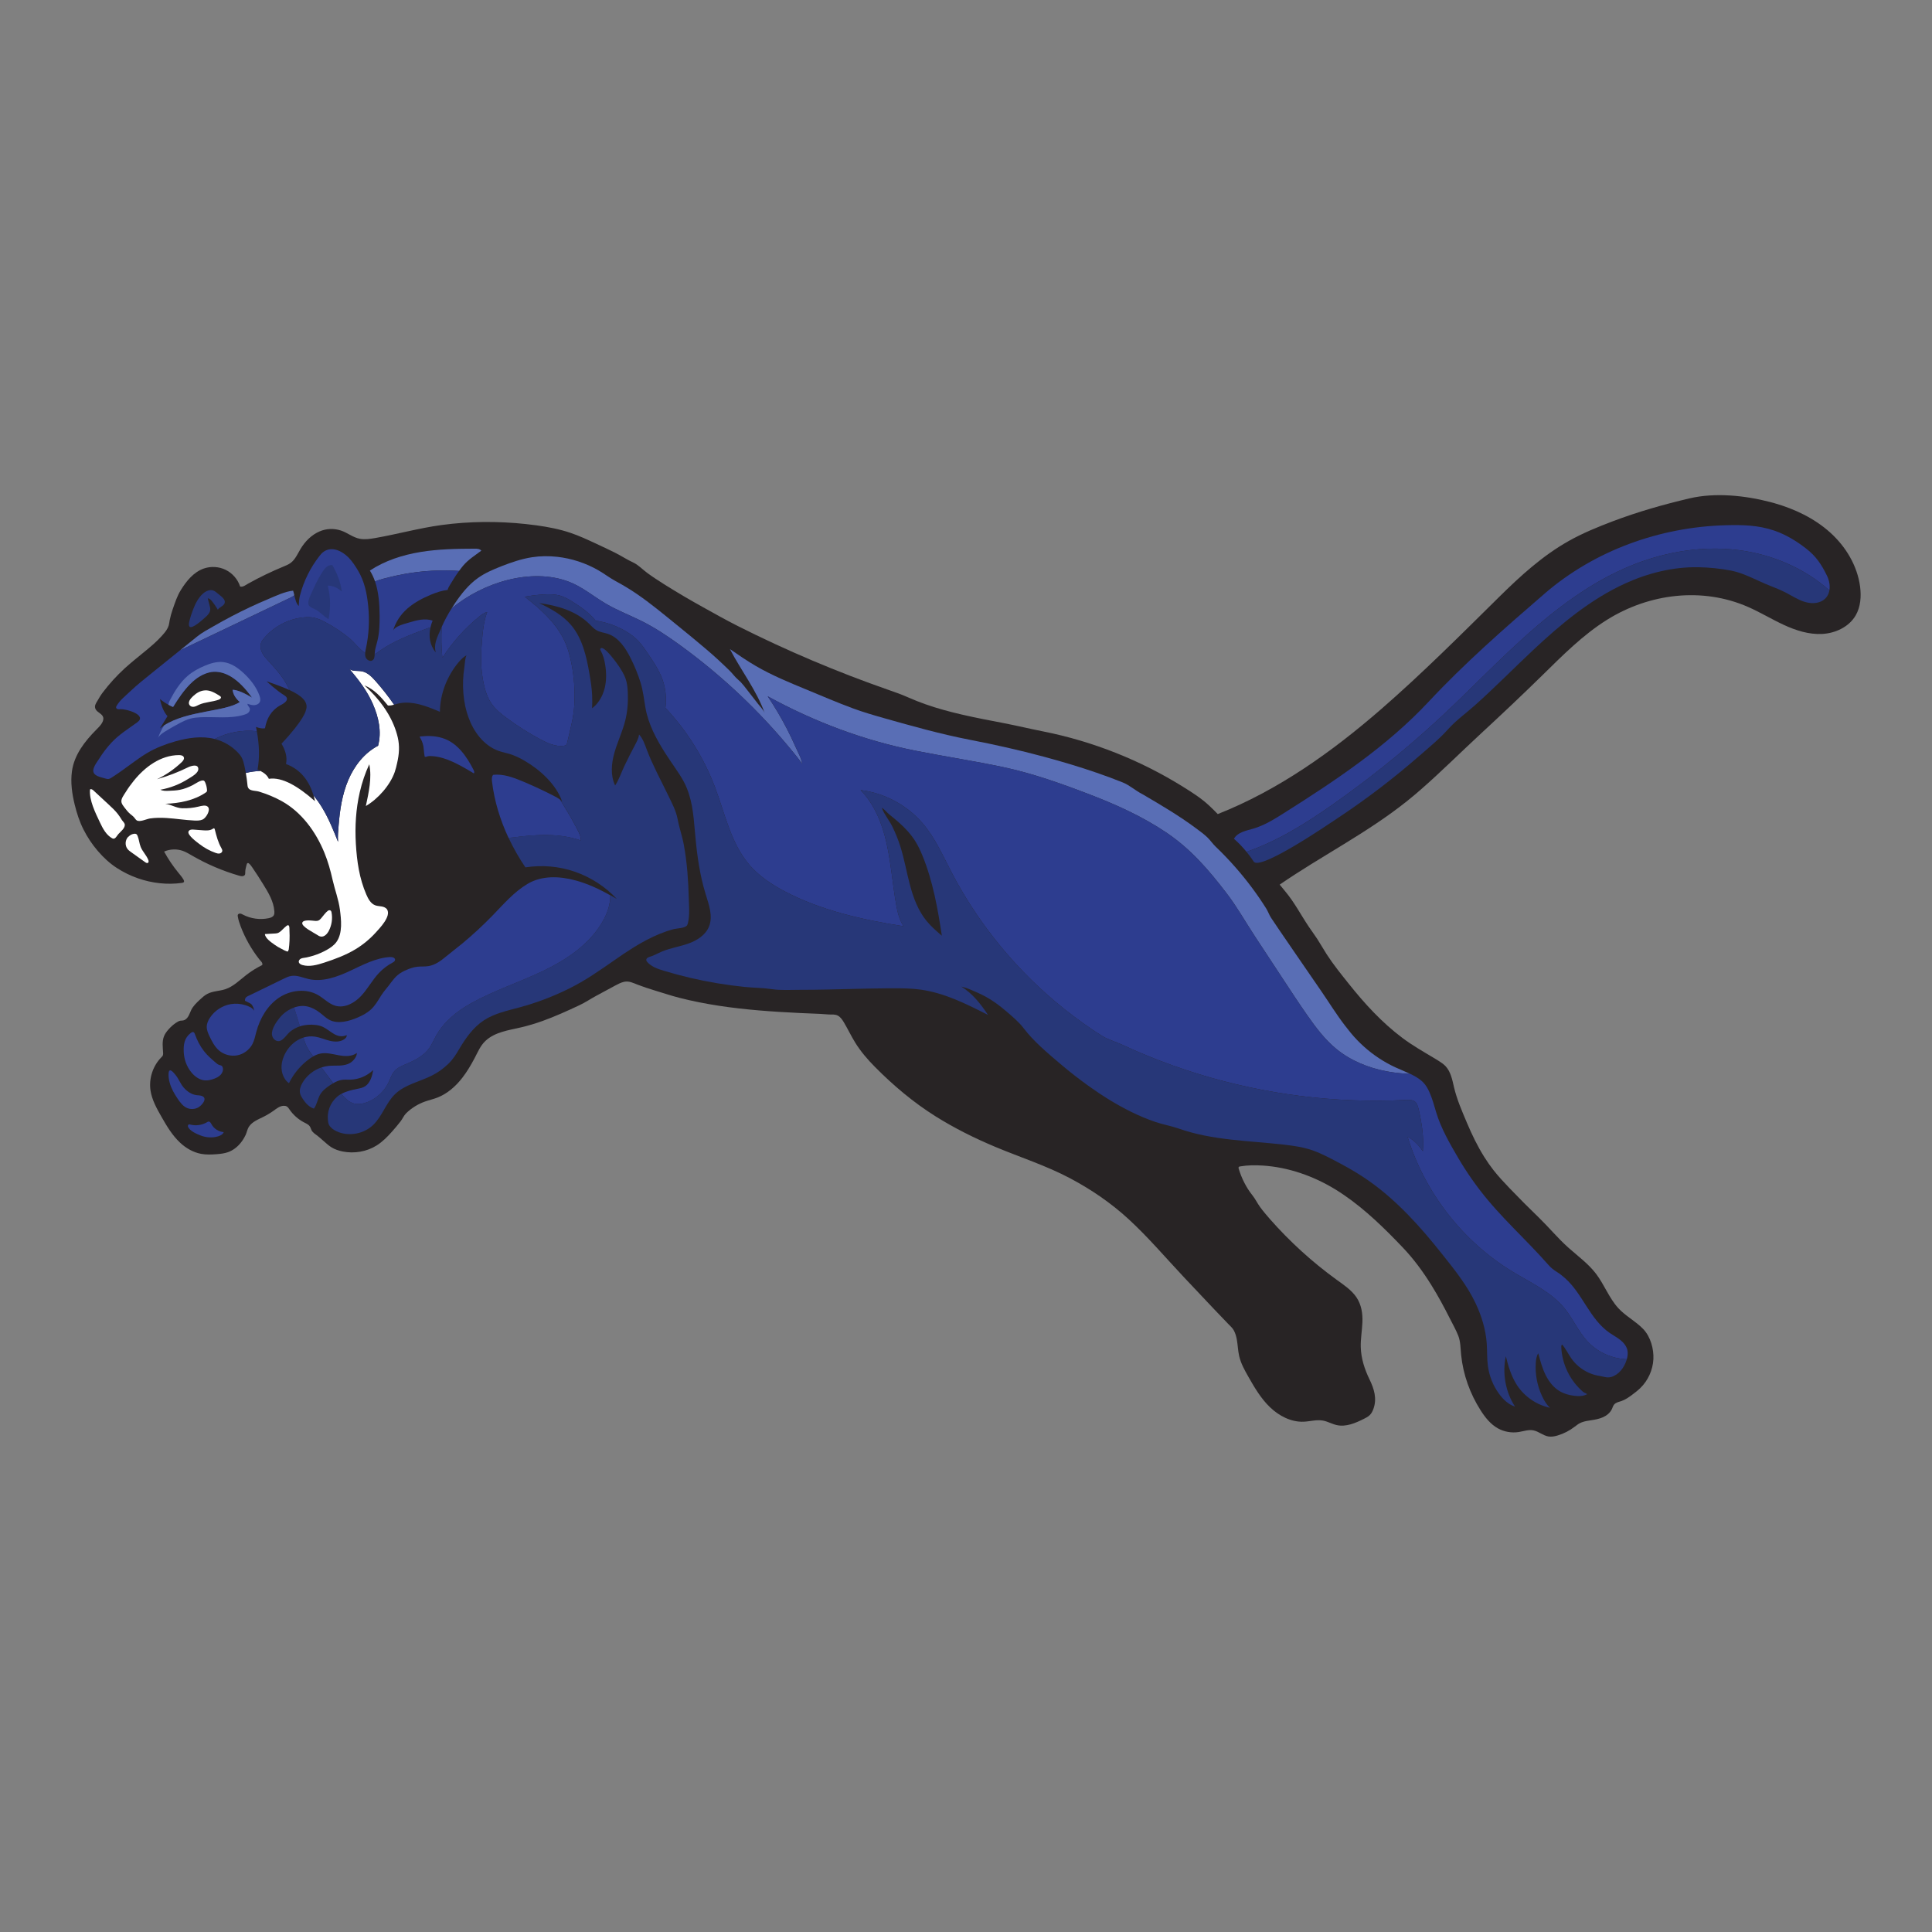 <?xml version="1.0" encoding="UTF-8"?>
<!-- Generator: Adobe Illustrator 27.1.1, SVG Export Plug-In . SVG Version: 6.00 Build 0)  -->
<svg xmlns="http://www.w3.org/2000/svg" xmlns:xlink="http://www.w3.org/1999/xlink" version="1.1" id="Layer_1" x="0px" y="0px" viewBox="0 0 1728 1728" style="enable-background:new 0 0 1728 1728;" xml:space="preserve">
<rect x="0" y="0" width="1728" height="1728" fill="#808080" stroke="none"/>
<style type="text/css">
	.st0{fill:#282425;}
	.st1{fill:none;stroke:#FFFFFF;stroke-miterlimit:10;}
	.st2{fill:#FFFFFF;}
	.st3{fill:#596EB5;}
	.st4{fill:#2D3D8F;}
	.st5{fill:#273778;}
</style>
<g>
	<path class="st0" d="M1659.76,550.37c-5.95,10.31-18.07,16.01-29.96,16.64c-11.89,0.63-23.62-3.14-34.43-8.15   c-10.8-5-21.02-11.25-31.93-16.03c-41.03-17.94-88.31-12.02-125.85,11.36c-22.01,13.72-40.33,32.38-58.75,50.42   c-17.87,17.52-36.09,34.67-54.47,51.68c-17.8,16.46-35.03,33.66-53.31,49.66c-4.23,3.72-8.55,7.34-12.95,10.84   c-35.4,28.24-76.27,48.76-113.55,74.43c1.65,2.04,3.31,4.07,4.99,6.06c8.22,9.82,14.04,21.18,21.17,31.76   c2.47,3.66,5.11,7.21,7.53,10.91c2.89,4.44,5.45,9.08,8.33,13.54c5.95,9.22,12.98,17.89,19.83,26.47   c7.1,8.9,14.49,17.57,22.43,25.73c7.9,8.13,16.32,15.76,25.39,22.57c9.14,6.86,18.96,12.42,28.7,18.25   c1.29,0.75,2.56,1.54,3.81,2.35c2.19,1.38,4.37,2.85,6.15,4.72c4.69,4.97,6.02,12.12,7.57,18.77c2.57,11.03,7.25,21.67,11.65,32.07   c4.42,10.45,9.36,20.72,15.41,30.35c2.59,4.12,5.38,8.13,8.38,11.96c4.42,5.59,9.28,10.8,14.21,15.94   c8.69,9.08,17.58,17.96,26.61,26.7c8.66,8.43,16.35,17.78,25.35,25.91c0.46,0.41,0.92,0.82,1.38,1.23   c8.27,7.31,17.33,13.95,24.02,22.72c7.39,9.68,11.64,21.62,19.82,30.64c6.64,7.34,15.76,11.81,22.51,18.93   c6.48,6.86,9.47,17.65,9,26.9c-0.5,9.67-4.78,19.09-11.72,25.82c-2.18,2.12-4.6,3.97-7.03,5.79c-3.06,2.29-6.2,4.56-9.81,5.79   c-2.31,0.78-4.92,1.23-6.5,3.07c-1.01,1.17-1.4,2.74-2.05,4.12c-1.55,3.31-4.57,5.76-7.88,7.25c-3.33,1.51-6.96,2.18-10.56,2.72   c-2.89,0.43-5.85,0.84-8.59,1.91c-2.5,0.98-4.08,2.21-6.19,3.84c-4.56,3.56-9.8,6.26-15.34,7.9c-2.67,0.8-5.49,1.34-8.24,0.88   c-4.81-0.81-8.71-4.57-13.5-5.48c-4.33-0.81-8.69,0.82-13.05,1.51c-6.3,0.98-12.93-0.14-18.52-3.23   c-6.61-3.65-11.49-9.81-15.55-16.18c-9.49-14.87-15.61-31.89-17.41-49.43c-0.59-5.63-0.48-11.88-2.54-17.19   c-2.04-5.25-4.97-10.35-7.5-15.39c-5.13-10.19-10.55-20.25-16.57-29.93c-7.49-12.06-15.92-23.56-25.73-33.83   c-16.01-16.8-32.96-33.41-52.15-46.6c-2.67-1.83-5.39-3.61-8.16-5.3c-19.51-11.92-41.95-19.79-64.77-21.25   c-6.76-0.43-13.6-0.39-20.29,0.77c-0.46,0.08-0.96,0.2-1.22,0.57c-0.29,0.42-0.17,0.99-0.01,1.48c2.43,8.26,6.71,16.88,12.12,23.6   c2.63,3.27,4.5,7.25,7.02,10.7c2.74,3.75,5.74,7.29,8.8,10.77c17.73,20.15,37.7,38.32,59.42,54.08c6.34,4.6,13.47,9.26,17.93,15.86   c4.49,6.67,5.67,14.52,5.34,22.41c-0.31,7.38-1.66,14.71-1.47,22.09c0.25,10.1,3.42,19.9,7.83,28.93   c4.09,8.41,6.83,17.12,3.49,26.37c-0.71,2.01-1.71,3.97-3.21,5.49c-1.48,1.47-3.37,2.45-5.23,3.38   c-7.62,3.83-16.07,7.48-24.38,5.62c-4.22-0.94-8.06-3.24-12.31-4.02c-5.72-1.05-11.54,0.78-17.34,1.01   c-11.19,0.42-21.95-5.2-30.03-12.95c-8.08-7.77-13.85-17.57-19.38-27.31c-3.35-5.9-6.71-11.93-8.22-18.56   c-1.1-4.82-1.19-9.81-2.08-14.69c-0.49-2.71-1.26-5.42-2.54-7.9c-1.27-2.46-3.28-4.11-5.18-6.09c-4.42-4.58-8.83-9.19-13.22-13.81   c-8.79-9.22-17.54-18.49-26.23-27.79c-16.41-17.45-31.96-35.81-49.57-52.02c-15.75-14.5-33.57-26.65-52.46-36.65   c-21.38-11.32-44.23-18.6-66.46-27.89c-18.64-7.8-36.82-16.81-53.94-27.57c-19.8-12.45-37.63-27.49-54.05-44.09   c-6.57-6.62-12.7-13.74-17.62-21.67c-3.67-5.94-6.65-12.28-10.23-18.28c-1.36-2.25-2.88-4.54-5.17-5.83   c-2.64-1.48-5.2-0.98-8.05-1.12c-2.59-0.11-5.23-0.43-7.84-0.54c-6.08-0.24-12.14-0.49-18.22-0.78   c-12.14-0.57-24.29-1.29-36.4-2.31c-24.1-2.04-48.17-5.32-71.63-11.35c-7.6-1.94-14.88-4.44-22.39-6.69   c-4.81-1.44-9.56-3.05-14.27-4.82c-4.18-1.58-8.05-3.76-12.65-2.72c-2.79,0.63-5.35,2-7.88,3.35c-5.67,3.07-11.35,6.13-17.02,9.19   c-5,2.7-9.64,5.87-14.74,8.27c-10.94,5.14-21.97,10.17-33.36,14.25c-6.26,2.22-12.6,4.16-19.07,5.66   c-11.16,2.59-23.35,4.19-31.72,12c-4.71,4.39-6.89,10.03-9.85,15.59c-3.2,6.01-6.64,11.92-10.8,17.31   c-5.98,7.78-13.61,14.56-22.79,18.04c-3.49,1.31-7.15,2.14-10.66,3.38c-6.3,2.22-12.26,5.88-17.02,10.59   c-2.05,2.04-3.19,4.99-5.02,7.31c-2.42,3.09-4.95,6.11-7.56,9.04c-4.12,4.63-8.52,9.1-13.78,12.4c-8.89,5.56-19.94,7.41-30.23,5.39   c-3.66-0.73-7.27-1.93-10.42-3.94c-2.65-1.7-4.93-3.94-7.35-5.97c-1.69-1.41-3.31-2.99-5.05-4.3c-2-1.52-4.08-2.67-5.24-5.04   c-0.5-1.05-0.78-2.21-1.41-3.17c-1.1-1.69-3.06-2.54-4.85-3.45c-5.34-2.73-9.99-6.81-13.37-11.74c-0.67-0.98-1.33-2.03-2.35-2.65   c-0.85-0.52-1.89-0.68-2.88-0.64c-3.37,0.13-6.2,2.39-8.93,4.36c-2.91,2.08-5.98,3.94-9.18,5.53c-4.83,2.4-10.27,4.5-13.11,9.08   c-1.27,2.08-1.69,4.83-2.77,7.1c-1.22,2.54-2.68,4.97-4.47,7.15c-2.99,3.7-6.9,6.72-11.39,8.3c-3.21,1.12-6.64,1.49-10.02,1.76   c-4.63,0.36-9.31,0.56-13.86-0.28c-7.11-1.3-13.62-5.07-18.89-10.02c-7.1-6.67-11.89-14.81-16.66-23.17   c-4.21-7.39-8.48-15.01-9.77-23.41c-1.62-10.68,2.04-22.01,9.61-29.71c0.54-0.54,1.13-1.1,1.42-1.83c0.28-0.71,0.25-1.5,0.22-2.26   c-0.27-4.92-1.03-10.03,0.74-14.62c0.89-2.31,2.38-4.33,4.01-6.19c2.52-2.88,5.48-5.46,8.86-7.27c1.73-0.92,2.68-0.54,4.44-0.87   c1.75-0.32,3.24-1.75,4.18-3.17c1.29-1.94,1.93-4.23,2.99-6.32c1.82-3.58,4.82-6.41,7.76-9.15c2.05-1.9,4.14-3.81,6.62-5.11   c4.89-2.57,10.73-2.43,15.97-4.15c7.2-2.36,12.74-7.99,18.72-12.65c4.47-3.48,9.31-6.5,14.39-8.99c0.66-2.1-1.33-3.42-2.68-5.16   c-7-8.92-12.63-18.89-16.66-29.49c-1.09-2.88-2.07-5.81-2.53-8.86c-0.08-0.46-0.14-0.95,0.03-1.4c0.31-0.81,1.27-1.19,2.14-1.1   c0.87,0.07,1.63,0.52,2.4,0.92c6.97,3.65,15.23,4.81,22.95,3.21c1.82-0.38,3.79-1.03,4.68-2.66c0.57-1.05,0.59-2.32,0.5-3.52   c-0.6-8.76-5.31-16.66-9.95-24.12c-3.21-5.17-6.46-10.33-9.94-15.33c-0.81-1.17-1.66-2.36-2.77-3.28c-0.31-0.25-0.68-0.5-1.08-0.45   c-0.63,0.08-0.91,0.8-1.06,1.4c-0.52,2.01-1.17,4.29-1.23,6.37c-0.03,1.62,0.27,3.21-1.77,3.84c-1.29,0.4-2.67,0.03-3.95-0.35   c-14.63-4.26-28.73-10.3-41.91-17.93c-2.63-1.52-5.23-3.1-8.06-4.14c-5.42-1.97-11.61-1.76-16.88,0.57   c3.58,6.57,7.78,12.81,12.51,18.61c1.72,2.11,3.51,4.16,4.86,6.51c0.35,0.63,0.67,1.4,0.34,2.03c-0.34,0.6-1.1,0.77-1.79,0.87   c-13.16,1.82-26.7,0.28-39.24-4.08c-6.72-2.33-13.15-5.48-19.09-9.36c-6.41-4.18-11.82-9.24-16.82-15.04   c-5.03-5.81-9.33-12.26-12.8-19.13c-3.62-7.15-6.11-14.78-7.99-22.58c-2.36-9.67-3.76-19.73-2.42-29.6   c2.01-14.81,11.56-26.94,21.81-37.28c2.52-2.52,6.99-6.78,6.19-10.82c-0.69-3.45-5.49-4.47-6.93-7.67   c-1.22-2.68,0.21-4.77,1.51-6.95c1.59-2.7,3.07-5.31,4.99-7.83c5.9-7.8,12.51-15.05,19.72-21.65c5.88-5.35,12.13-10.26,18.26-15.32   c5.14-4.23,10.26-8.54,14.71-13.5c1.54-1.7,3.09-3.42,4.33-5.37c0.82-1.27,1.51-2.63,1.96-4.07c0.46-1.52,0.56-3.12,0.87-4.67   c0.67-3.37,1.59-6.69,2.74-9.94c2.04-5.81,3.88-11.64,7.14-16.92c5.04-8.2,11.54-16.21,20.63-19.4c6.36-2.22,13.61-1.77,19.65,1.22   c6.04,2.99,10.79,8.48,12.87,14.9c2.71,0.61,4.97-1.43,7.39-2.77c10.22-5.66,20.74-10.73,31.51-15.19c2.12-0.88,4.29-1.75,6.15-3.1   c4.15-3.03,6.26-8.05,8.89-12.48c4.04-6.79,9.85-12.7,17.13-15.8c6.09-2.6,12.74-2.82,19.02-0.78c5.95,1.94,10.76,6.29,17.12,7.41   c4.46,0.78,9.03,0.11,13.5-0.67c19.94-3.47,39.52-8.96,59.58-11.67c24.73-3.35,50.21-3.52,75.04-0.88c3.28,0.35,6.55,0.75,9.84,1.2   c10.16,1.41,20.28,3.34,30,6.61c8.13,2.72,15.9,6.36,23.67,9.98c5.51,2.57,11.01,5.14,16.46,7.87c5.44,2.71,10.62,6.16,16.13,8.69   c4.65,2.15,8.48,6.32,12.66,9.38c4.79,3.52,9.78,6.78,14.81,9.95c0.81,0.52,1.61,1.02,2.42,1.52   c10.55,6.57,21.25,12.87,32.13,18.89c10.41,5.79,20.79,11.65,31.39,17.01c21.91,11.05,44.2,21.37,66.8,30.95   c22.6,9.57,45.5,18.4,68.68,26.47c5.73,1.98,11.29,3.93,16.8,6.4c5.2,2.32,10.51,4.42,15.89,6.3c10.76,3.79,21.79,6.75,32.91,9.31   c12.28,2.84,24.68,5.17,37.06,7.56c11.81,2.28,23.46,5.09,35.2,7.41c22.13,4.4,43.86,10.82,64.85,19.13   c20.97,8.3,41.21,18.5,60.37,30.44c8.23,5.13,16.36,10.28,23.42,16.91c2.59,2.42,5.1,4.91,7.56,7.45   c53.93-21.28,102.19-55.66,146.08-93.79c36.68-31.87,71.24-66.5,105.75-100.57c18.92-18.68,38.82-36.84,62.13-49.92   c12.45-6.99,25.7-12.42,39.04-17.48c22.58-8.57,45.56-15.11,68.97-20.61c23-5.41,49.86-2.56,72.41,3.35   c1.19,0.32,2.36,0.64,3.52,0.96c18.15,5.18,35.66,13.5,49.7,26.1c14.04,12.6,24.43,29.76,26.9,48.48   C1664.82,533.48,1664.17,542.76,1659.76,550.37z"></path>
	<path class="st0" d="M318.19,576.14c-5.59-7-14.2-13.5-24.85-19.66c0.2-0.89,0.38-1.79,0.54-2.68c1.9-10.16,1.83-20.18-0.75-30.03   c4.99,0.07,9.06,2.17,12.63,5.38c-1.09-7.74-3.76-15.62-8.52-23.73c-0.81-1.4-1.71-2.81-2.66-4.22   C316.31,513.43,324.64,537.98,318.19,576.14z"></path>
	<path class="st1" d="M146.77,611.34c5.63-12.92,15.34-22.19,28.98-27.95C167.58,593.52,157.99,602.88,146.77,611.34z"></path>
	<path class="st2" d="M148.84,731.62c-4.9-0.29-9.84-0.27-14.71,0.43c-3.04,0.44-9.46,3.7-12.07,1.53   c-0.88-0.73-1.47-1.75-2.22-2.61c-0.99-1.13-2.25-1.98-3.39-2.95c-2.02-1.72-3.65-3.84-5.26-5.94c-1.02-1.33-2.06-2.7-2.5-4.31   c-0.87-3.17,2.32-6.97,3.89-9.55c2.08-3.42,4.48-6.65,6.98-9.77c9.88-12.34,24.04-23.01,40.47-23.08c1.7-0.01,3.75,0.33,4.37,1.91   c0.62,1.59-0.68,3.24-1.92,4.43c-6.5,6.2-13.98,11.37-22.09,15.25c9.55-2.73,18.82-6.23,27.72-10.63c2.45-1.21,9.11-3.45,9.26,1.38   c0.12,3.85-6.11,7.08-8.82,8.81c-7.63,4.87-16.22,8.25-25.13,9.83c2.5,1.24,5.23,1.05,8.01,0.94c3.11-0.13,6.23-0.26,9.28-0.84   c4.06-0.77,7.91-2.33,11.59-4.19c1.9-0.96,8.11-5.45,10.24-3.88c0.46,0.34,0.73,0.87,0.95,1.4c0.93,2.14,1.5,4.44,1.66,6.77   c0.03,0.44,0.04,0.89-0.14,1.29c-0.2,0.44-0.62,0.74-1.01,1.01c-10.48,7.15-23.5,9.62-36.18,10.06c5.5,0.72,9.63,3.84,15.19,4.02   c4.94,0.16,9.9-0.35,14.7-1.53c2.31-0.57,6.66-1.83,8.42,0.48c2.31,3.02-2.03,9.79-4.78,11.06c-2.29,1.06-4.91,1.07-7.43,0.96   C165.52,733.52,157.22,732.12,148.84,731.62z"></path>
	<path class="st2" d="M105.79,746.09c1.91-2.16,6.74-5.73,5.69-9.18c-0.38-1.24-1.96-2.62-2.65-3.77c-1.09-1.78-2.21-3.53-3.5-5.17   c-2.45-3.11-5.37-5.82-8.28-8.51c-4.5-4.17-8.99-8.33-13.49-12.5c-0.85-0.79-2.18-1.6-3.05-0.83c-0.86,9.66,4.85,20.87,8.82,29.34   c2.62,5.58,5.69,11.43,11.11,14.37C102.96,751.2,104.49,747.56,105.79,746.09z"></path>
	<path class="st2" d="M112.94,751.94c0.8-3.31,3.88-5.94,7.27-6.22c0.5-0.04,1.03-0.03,1.49,0.19c0.69,0.33,1.08,1.05,1.37,1.76   c1.31,3.16,1.49,6.69,2.77,9.86c1.67,4.14,5.11,7.39,6.77,11.53c0.36,0.9,0.54,2.15-0.28,2.67c-0.76,0.48-1.74-0.05-2.47-0.57   c-4.12-2.94-8.24-5.88-12.36-8.82c-1.23-0.88-2.47-1.77-3.41-2.94c-2.58-3.21-2.2-8.41,0.82-11.21"></path>
	<path class="st2" d="M198.04,758.6c-3.03-5.3-4.45-10.94-5.92-16.74c-0.1-0.4-0.25-0.85-0.64-0.98c-0.39-0.13-0.78,0.15-1.11,0.38   c-2.53,1.75-5.87,1.59-8.94,1.36c-2.71-0.2-5.43-0.41-8.14-0.61c-0.92-0.07-1.86-0.14-2.75,0.11s-1.74,0.86-1.99,1.74   c-0.94,3.24,7.76,9.48,10,11.2c4.27,3.28,9.04,5.9,14.11,7.72c1.16,0.42,2.39,0.79,3.61,0.62s2.42-1.06,2.56-2.29   C198.9,760.22,198.45,759.38,198.04,758.6z"></path>
	<path class="st3" d="M1261.34,960.52c-7.11-0.27-14.18-0.99-21.17-2.31c-16.24-3.06-32.03-9.47-44.83-19.93   c-10.41-8.51-18.56-19.41-26.26-30.44c-7.08-10.13-13.88-20.46-20.65-30.78c-8.64-13.14-17.27-26.28-25.91-39.42   c-8.38-12.74-16.08-26.48-25.35-38.57c-15.9-20.75-31.73-39.35-53.67-54.2c-21.41-14.49-45.15-25.21-69.3-34.45   c-24.89-9.54-50.84-18.78-76.97-24.31c-25.88-5.49-52.25-9.47-78.25-14.63c-46.5-9.21-90.79-25.94-132.36-48.71   c6.27,9.33,12.02,19.03,17.16,29.02c2.74,5.3,5.3,10.66,7.7,16.11c2.21,5.04,5.2,9.92,6.07,15.46c-2.7-4.07-5.93-7.88-9.03-11.67   c-7.28-8.9-14.84-17.55-22.67-25.96c-7.82-8.41-15.93-16.57-24.27-24.45c-8.36-7.9-16.96-15.51-25.8-22.86   c-8.8-7.29-17.83-14.32-27.07-21.04c-10.87-7.91-22.09-15.44-34.08-21.52c-10.83-5.46-22.26-9.74-32.71-15.89   c-11.05-6.48-21.02-15.04-32.99-19.61c-33.54-12.84-77.05,0.46-105,23.84c0.96-1.57,1.97-3.12,3-4.64   c5.72-8.51,12.23-16.68,20.6-22.62c6.29-4.47,13.47-7.55,20.65-10.37c8.96-3.51,18.11-6.69,27.61-8.16   c7.48-1.16,15.12-1.22,22.64-0.38c12.84,1.43,25.36,5.55,36.58,11.95c5.38,3.07,10.22,6.86,15.62,9.77   c6.22,3.35,12.32,6.99,18.18,10.96c13.4,9.06,25.98,19.72,38.57,29.88c8.4,6.78,16.73,13.67,24.96,20.67   c7.04,5.97,13.71,12.21,20.3,18.64c2.71,2.67,4.71,5.67,7.63,8.1c3.72,3.09,6.72,7.57,9.75,11.32c2.49,3.09,4.93,6.23,7.32,9.4   c2.01,2.68,5.55,6.11,6.67,9.26c-7.25-20.44-21.16-38.2-31.18-57.45c7.67,5.28,15.36,10.58,23.41,15.26   c14.2,8.24,29.43,14.52,44.61,20.78c13.95,5.74,27.79,11.75,41.92,16.96c9.12,3.38,18.47,6.11,27.82,8.76   c25.38,7.2,50.92,14.34,76.79,19.37c22.34,4.33,44.27,9.22,66.24,15.15c15.93,4.29,31.75,8.99,47.34,14.38   c7.78,2.68,15.53,5.55,23.17,8.61c6.43,2.58,11.51,7.46,17.78,10.59c16.34,9.57,32.7,19.17,47.87,30.49   c3.58,2.67,7.36,5.35,10.52,8.5c2.52,2.5,4.4,5.41,7.03,7.91c6.4,6.12,12.52,12.53,18.33,19.21c9.87,11.32,18.89,23.39,26.87,36.11   c1.73,2.77,2.6,5.7,4.43,8.44c2.38,3.56,4.77,7.11,7.17,10.65c4.81,7.07,9.66,14.13,14.5,21.17c7.76,11.26,15.5,22.54,23.25,33.8   c6.99,10.15,13.48,20.79,21.07,30.59c1.66,2.15,3.35,4.35,5.1,6.47c3.61,4.37,7.53,8.47,11.75,12.26   c8.41,7.57,17.96,13.9,28.24,18.65C1252.47,956.66,1256.99,958.43,1261.34,960.52z"></path>
	<path class="st4" d="M1455.05,1215.69l-1.09-0.04c-12.93-0.66-25.52-6.57-34.29-16.08c-8.06-8.75-12.77-20.09-20.3-29.32   c-12.05-14.78-30.17-22.92-46.48-32.82c-44.58-27.05-78.69-70.9-93.96-120.76c5.7,3.09,10.05,7.67,13.69,13.02   c1.12-12.32-1.03-25.6-3.79-37.66c-1.89-8.29-5.11-8.52-12.76-8.16c-7.77,0.38-15.54,0.59-23.32,0.62   c-15.54,0.07-31.11-0.55-46.6-1.83c-30.99-2.57-61.78-7.84-91.86-15.69c-31.02-8.1-61.33-18.95-90.41-32.46   c-5.91-2.75-12.52-4.5-18.01-7.88c-5.95-3.68-11.74-7.64-17.43-11.7c-11.4-8.12-22.34-16.87-32.78-26.19   c-34.45-30.76-63.36-67.73-84.67-108.72c-7.77-14.94-14.66-30.57-25.56-43.4c-13.97-16.43-34.26-27.35-55.69-29.95   c12.7,13.14,19.35,30.14,23.32,47.97c3.95,17.83,5.25,36.15,8.44,54.13c1.22,6.85,2.77,13.83,6.6,19.66   c-36.35-5.66-73.92-14.09-106.44-31.29c-11.54-6.11-22.64-13.49-31.18-23.35c-16.71-19.31-21.9-45.65-30.91-69.53   c-9.92-26.31-25.11-50.64-44.39-71.11c1.17-9.74,0.03-19.61-3.93-28.65c-3.3-7.55-7.97-14.38-12.62-21.17   c-2.42-3.54-4.85-7.08-7.81-10.17c-3.13-3.27-6.82-5.98-10.7-8.3c-8.37-5.03-17.76-8.36-27.43-9.74   c-5.77-7.39-13.88-12.7-21.83-17.68c-3-1.87-6.15-3.56-9.54-4.57c-4.9-1.47-10.12-1.45-15.23-1.15   c-5.62,0.34-11.22,1.01-16.77,2.01c13.74,10.66,27.22,22.61,34.96,38.16c3.3,6.64,5.31,13.83,6.75,21.09   c2.45,12.21,3.33,24.73,2.68,37.17c-0.64,12.12-3.84,22.71-6.44,34.32c-0.13,0.56-0.25,1.15-0.63,1.59   c-0.52,0.63-1.4,0.84-2.21,0.96c-7.36,1.05-14.62-2.25-21.18-5.76c-10.68-5.7-20.92-12.21-30.62-19.47   c-4.63-3.45-9.18-7.14-12.56-11.81c-3.98-5.52-6.12-12.14-7.52-18.81c-2.24-10.69-2.67-21.69-1.87-32.56   c0.73-9.88,1.51-21.91,5.06-31.15c-2.59,0.5-4.78,2.15-6.82,3.81c-12.97,10.49-24.23,23.07-33.26,37.09   c-0.92-9.17-1.15-18.43-0.57-27.64c2.49-5.74,5.51-11.25,8.85-16.55c27.95-23.38,71.46-36.68,105-23.84   c11.98,4.57,21.94,13.12,32.99,19.61c10.45,6.15,21.88,10.42,32.71,15.89c11.99,6.08,23.21,13.61,34.08,21.52   c9.24,6.72,18.26,13.75,27.07,21.04c8.83,7.35,17.44,14.97,25.8,22.86c8.34,7.88,16.45,16.04,24.27,24.45   c7.83,8.41,15.39,17.06,22.67,25.96c3.1,3.79,6.33,7.6,9.03,11.67c-0.87-5.53-3.86-10.41-6.07-15.46   c-2.4-5.45-4.96-10.82-7.7-16.11c-5.14-9.99-10.89-19.69-17.16-29.02c41.57,22.78,85.86,39.5,132.36,48.71   c26.01,5.16,52.37,9.14,78.25,14.63c26.13,5.53,52.08,14.77,76.97,24.31c24.15,9.24,47.89,19.95,69.3,34.45   c21.94,14.85,37.77,33.45,53.67,54.2c9.26,12.09,16.96,25.82,25.35,38.57c8.64,13.14,17.27,26.29,25.91,39.42   c6.78,10.33,13.57,20.65,20.65,30.78c7.7,11.03,15.85,21.92,26.26,30.44c12.8,10.45,28.59,16.87,44.83,19.93   c6.99,1.31,14.06,2.04,21.17,2.31c1.79,0.85,3.55,1.77,5.25,2.79c2.53,1.52,4.95,3.27,6.92,5.46c2.11,2.35,3.66,5.16,4.96,8.04   c2.6,5.8,4.23,11.96,6.05,18.04c4.29,14.28,12.06,27.82,19.61,40.69c7.77,13.26,16.63,25.88,26.47,37.67   c9.64,11.54,20.19,22.27,30.69,33.03c5.25,5.38,10.49,10.77,15.61,16.28c2.61,2.81,5.2,5.65,7.73,8.54   c2.52,2.86,4.53,4.51,7.76,6.54c2.64,1.66,5.1,3.58,7.42,5.65c15.94,14.23,21.97,36.57,39.9,48.96c3.12,2.14,6.48,3.93,9.45,6.27   c2.96,2.36,5.56,5.42,6.4,9.11C1456.14,1210.26,1455.79,1213.04,1455.05,1215.69z"></path>
	<path class="st4" d="M519.49,751.77c-19.06-6.69-39.95-5.42-59.99-2.78c-1.49,0.2-3.09,0.28-4.67,0.39   c-7.49-15.94-12.69-32.92-14.78-50.39c-0.24-1.96-0.32-4.61,1.09-5.98c9-0.96,17.87,2.31,26.22,5.8c9.6,4.02,19.03,8.43,28.3,13.19   c1.72,0.89,3.47,1.83,5,3c1.43,2.12,2.78,4.3,4.12,6.48c3.13,5.1,6.23,10.21,8.97,15.52C515.79,740.94,519.84,747.15,519.49,751.77   z"></path>
	<path class="st5" d="M268.27,917.96c-3.1,1.01-6.05,2.56-8.75,4.74c-2.75,2.22-5.93,7.55-9.4,8.4c-3.55,0.87-6.64-2.57-6.89-5.81   c-0.41-5.13,3.97-11.43,7.14-15.25c3.37-4.04,7.76-7.15,12.7-8.9C264.8,906.74,266.54,912.35,268.27,917.96z"></path>
	<path class="st4" d="M545.83,800.73v0.01c0.22,8.24-2.74,16.36-6.86,23.55c-11.68,20.33-32.18,34.08-53.34,44.21   c-21.16,10.12-43.68,17.38-64.17,28.79c-12.94,7.21-24.43,16.52-31.71,29.61c-1.93,3.47-3.45,7.18-5.73,10.44   c-4.79,6.78-12.48,10.87-20.12,14.09c-4.03,1.71-8.3,3.34-11.15,6.65c-2.45,2.82-3.54,6.51-5.13,9.89   c-3.76,7.94-10.58,14.39-18.74,17.68c-4.08,1.65-8.69,2.5-12.88,1.17c-4.19-1.31-7.43-4.63-10.26-8.01   c-0.13-0.14-0.24-0.28-0.35-0.43c4.36-2.42,9.35-3.54,14.25-4.51c2.46-0.49,5-0.99,7.09-2.39c4.36-2.93,6.3-9.18,6.99-14.39   c-5.48,5.34-13.04,8.47-20.68,8.58c-2.31,0.04-4.62-0.2-6.9,0.11c-2.89,0.38-5.58,1.58-8.1,3.05c-3.51-4.7-7.01-9.4-10.52-14.1   c2.12-0.71,4.35-1.19,6.58-1.41c3.27-0.32,6.55-0.11,9.82-0.27c3.27-0.17,6.62-0.74,9.4-2.46c2.79-1.72,5.97-5.53,5.85-8.82   c-4.5,3.37-10.72,3.09-16.24,2.05c-5.52-1.02-11.16-2.63-16.66-1.44c-2.17,0.48-4.19,1.36-6.12,2.46   c-0.03-0.03-0.04-0.04-0.06-0.07c-2.03-2.71-4.05-5.44-5.59-8.45c-1.33-2.64-2.26-5.46-3.14-8.3c3.3-1.05,6.85-1.38,10.52-0.82   c4.5,0.7,8.71,2.63,13.12,3.7c4.43,1.06,9.46,1.15,13.12-1.57c1.15-0.84,2.17-2.08,2.07-3.49c-9.1,3.69-14.13-3.94-21.48-7.42   c-1.9-0.89-3.98-1.41-6.08-1.66c-4.95-0.6-9.82-0.28-14.38,1.2c-1.73-5.6-3.47-11.22-5.2-16.82c0.31-0.11,0.63-0.22,0.95-0.32   c2.39-0.74,4.89-1.19,7.38-1.1c5.91,0.21,11.35,3.31,15.94,7.01c2.25,1.82,4.39,3.8,6.9,5.23c7.78,4.39,18.38,1.34,26.06-2.04   c4.12-1.82,8.16-3.97,11.47-7.01c3.79-3.51,6.4-8.01,9.08-12.37c2.63-4.29,6.16-7.73,8.93-11.81c1.83-2.35,3.67-4.72,5.95-6.64   c2.42-2.03,5.25-3.49,8.16-4.72c3.03-1.3,6.19-2.36,9.46-2.72c3.35-0.38,6.79-0.01,10.12-0.6c5.73-0.99,10.83-4.64,15.2-8.31   c4.75-3.97,9.78-7.69,14.58-11.65c9.74-8.08,19.03-16.69,27.84-25.78c9.56-9.89,18.77-20.6,30.7-27.72   c12.93-7.71,28.79-7.01,42.93-3.16C525.56,790.33,535.95,795.24,545.83,800.73z"></path>
	<path class="st5" d="M280.16,944.84c-1.17,0.67-2.31,1.43-3.41,2.22c-7.76,5.6-14.11,13.15-18.29,21.76   c-5.62-3.98-7.62-11.74-6.27-18.47c2.03-10.2,9.53-19.28,19.19-22.33c0.88,2.84,1.82,5.66,3.14,8.3c1.54,3.02,3.56,5.74,5.59,8.45   C280.12,944.8,280.13,944.82,280.16,944.84z"></path>
	<path class="st5" d="M298.04,968.82c-0.85,0.5-1.68,1.03-2.5,1.56c-3.54,2.29-7.01,4.92-9.15,8.55c-2.33,3.98-2.88,8.89-5.6,12.62   c-4.37-1.31-7.56-5.03-10.09-8.83c-0.99-1.5-1.94-3.07-2.33-4.84c-0.71-3.14,0.46-6.41,2.04-9.21c3.72-6.55,9.98-11.57,17.12-13.96   C291.02,959.42,294.53,964.13,298.04,968.82z"></path>
	<path class="st3" d="M430.49,492.51c-5.62,4.26-11.58,7.92-16.15,13.32c-1.31,1.55-2.56,3.17-3.76,4.82   c-12.53-0.84-25.15-0.49-37.63,1.02c-7.66,0.94-15.27,2.31-22.78,4.11c-4.95,1.19-10.01,2.39-14.74,4.25   c-1.17-3.38-2.68-6.65-4.61-9.7c13.51-8.94,29.32-14,45.32-16.63c16-2.63,32.28-2.91,48.49-2.96   C426.75,490.72,429.17,490.86,430.49,492.51z"></path>
	<path class="st0" d="M281.74,716.61c-15.05-13.25-29.19-21.83-41.29-20.02c-1.19-2.72-3.7-5.07-7.49-7.03h-0.01   c-0.81-0.42-1.66-0.82-2.59-1.2c1.98-10.62,1.61-22.12-0.64-34.32c-0.22-1.29-0.47-2.57-0.75-3.87c2.86,1.1,5.59,1.65,8.06,1.23   c1.49-8.75,5.51-15.89,13.51-20.49c0,0,10.87-4.67,3.73-9.01c-7.14-4.35-15.85-12.58-15.85-12.58c7.2,2.56,14.45,5.1,20.53,7.91   c10.52,4.86,17.54,10.51,14.58,18.33c0,0-1.24,7.92-21.74,29.65c3.58,6.06,5.28,11.96,4.04,18.17c13.71,5.07,21,15.96,24.65,28.27   C280.96,713.28,281.38,714.93,281.74,716.61z"></path>
	<path class="st2" d="M355.22,682.34c-0.61,2.73-1.23,5.46-2.15,8.11c-4.15,11.93-15.04,24.17-25.85,30.46   c2.61-12.3,5.53-25,3.07-37.34c-3.72,7.98-6.51,16.38-8.5,24.94c-3.49,15.12-4.43,30.76-3.51,46.21   c0.95,15.75,3.07,30.81,9.39,45.43c1.71,3.95,4.01,8.16,8.08,9.61c1.82,0.64,3.79,0.66,5.69,1.01c1.89,0.34,3.87,1.13,4.85,2.79   c3.54,6.01-6.44,16.35-10.02,20.3c-5.34,5.92-11.54,11.07-18.38,15.19c-8.69,5.24-18.28,8.8-27.93,11.95   c-6.3,2.04-13.08,3.94-19.47,2.14c-1.4-0.41-2.95-1.19-3.23-2.63c-0.27-1.31,0.74-2.61,1.97-3.16c1.45-0.64,3.35-0.66,4.9-1.01   c2.14-0.48,4.25-0.98,6.33-1.65c4.15-1.31,8.17-3.06,11.98-5.21c3.23-1.83,6.36-4.01,8.51-7.03c5.63-7.9,4.23-19.97,3.05-28.98   c-1.2-9.12-4.5-17.51-6.5-26.41c-1.86-8.33-4.12-16.5-7.39-24.45c-7.69-18.8-20.35-36.16-38.08-46.06   c-6.37-3.55-13.42-6.41-20.39-8.54c-3.83-1.16-9.77-0.04-10.27-5.49c-0.35-3.75-0.85-7.48-1.5-11.19   c4.29-1.05,8.66-1.64,13.07-1.79h0.01c3.79,1.96,6.3,4.3,7.49,7.03c12.1-1.8,26.24,6.78,41.29,20.02   c-0.36-1.68-0.78-3.33-1.27-4.96c2.93,3.48,5.55,7.24,7.88,11.12c5.73,9.53,9.88,19.9,14,30.21c-0.39-5.03,0.13-9.8,0.52-14.81   c1.09-13.79,3.2-27.68,8.61-40.43c5.41-12.73,14.41-24.31,26.68-30.73c3.35-12.59,0.5-25.49-4.71-37.42   c-5.07-11.61-12.83-21.84-21.14-31.4c2.6,2.46,7.27,1.61,11.03,2.22c5.1,0.82,9.06,4.79,12.48,8.66   c5.97,6.74,11.54,13.83,16.66,21.24c-1.77,0.49-3.56,0.87-5.52,0.71c-5.97-7.39-12.17-14.46-21-18   c8.05,7.35,15.34,15.59,20.92,24.96c4.01,6.71,7.11,13.99,8.89,21.6C357.58,667.43,356.99,674.53,355.22,682.34z"></path>
	<path class="st3" d="M263.27,532.46c-1.24,0.98-2.72,1.73-4.15,2.4c-32.74,15.62-65.45,31.25-98.21,46.88   c5.11-4.12,10.22-8.24,15.33-12.37c4.58-3.69,10.02-6.53,15.13-9.47c5.25-3.03,10.56-5.95,15.94-8.76   c10.75-5.63,21.74-10.79,32.92-15.48c6.8-2.85,14.53-6.61,21.94-7.36C262.58,529.54,262.92,530.98,263.27,532.46z"></path>
	<path class="st4" d="M327.27,580.11c-0.27,1.24-0.56,2.54-0.67,3.81c-5.09-3.12-9.82-9.53-13.32-12.44   c-6.93-5.8-14.46-10.86-22.44-15.06c-3.12-1.63-6.34-3.16-9.8-3.88c-3.07-0.64-6.25-0.63-9.38-0.34   c-13.57,1.27-26.55,8.03-35.37,18.43c-1.08,1.27-2.11,2.61-2.7,4.16c-1.13,2.98-0.49,6.4,0.98,9.22c1.47,2.84,3.67,5.18,5.84,7.53   c5.59,6.04,11.11,12.24,15.26,19.35c1.17,2.01,2.29,4.14,3.27,6.32c-6.08-2.81-13.33-5.35-20.53-7.91c0,0,8.71,8.23,15.85,12.58   c7.14,4.35-3.73,9.01-3.73,9.01c-8.01,4.6-12.02,11.74-13.51,20.49c-2.47,0.42-5.2-0.13-8.06-1.23c0.28,1.3,0.53,2.58,0.75,3.87   c-12.86-1.48-26.13,1.01-37.65,6.93c-11.53-2.95-23.77-1.1-35.21,2.12c-8.72,2.46-17.24,5.72-25.05,10.31   c-4.16,2.45-8.09,5.27-12.03,8.08c-6.62,4.75-13.11,9.74-20.02,14.07c-0.85,0.54-1.76,1.08-2.77,1.19c-0.89,0.1-1.8-0.14-2.67-0.39   c-1.2-0.35-2.4-0.68-3.61-1.03c-2.32-0.66-4.79-1.41-6.33-3.27c-3.14-3.79,2.39-10.3,4.4-13.54c3.16-5.07,6.79-9.84,10.86-14.21   c6.96-7.5,15.09-12.35,23.2-18.29c9.1-6.67-10.42-12.14-15.32-11.71c-0.74,0.06-1.52,0.17-2.25-0.04c-0.73-0.2-1.41-0.78-1.44-1.55   c-0.01-0.45,0.2-0.88,0.43-1.29c2.93-5.17,7.59-8.62,11.78-12.66c6.54-6.27,13.61-11.77,20.61-17.45   c8.08-6.51,16.17-13.02,24.24-19.55h0.01c32.76-15.64,65.47-31.26,98.21-46.88c1.43-0.67,2.91-1.43,4.15-2.4   c0.81,3.51,1.72,7.29,3.91,9.59c0.2-3.31,0.34-6.43,1.17-9.64c3.33-12.72,9.28-24.75,17.38-35.1c1.1-1.41,2.28-2.81,3.75-3.84   c7.43-5.23,16.52-0.6,22.12,5.03c3.47,3.49,6.16,7.67,8.68,11.91c5.84,9.81,7.94,20.43,9.07,31.71   C330.62,554.78,329.95,567.66,327.27,580.11z"></path>
	<path class="st4" d="M410.58,510.65c-2.99,4.09-5.66,8.44-8.29,12.77c-0.74,1.22-1.62,2.82-1.93,4.22   c-5.07,0.55-9.95,2.21-14.67,4.15c-7.59,3.12-14.95,7-21.16,12.37c-6.22,5.35-10.83,12.38-13.07,20.28   c1.26-4.43,10.76-6.53,14.45-7.66c6.79-2.07,14.24-4.04,21.03-1.69c-0.82,1.98-1.48,4.02-1.94,6.06c-1.37,0.35-2.72,0.84-4.02,1.33   c-14.69,5.51-29.55,11.11-42.28,20.28c-1.15,0.82-2.32,1.7-3.59,2.28c0.01-0.31,0.03-0.6,0.04-0.89c0.21-3.63,1.47-7.11,2.35-10.65   c1.86-7.39,2.07-15.11,2.03-22.72c-0.08-10.13-0.73-20.99-4.09-30.74c4.74-1.86,9.8-3.06,14.74-4.25c7.5-1.8,15.12-3.17,22.78-4.11   C385.43,510.16,398.05,509.81,410.58,510.65z"></path>
	<path class="st4" d="M379.97,676.87c1.05,0.26,1.74-0.28,2.72-0.47c1.46-0.29,3.02-0.16,4.5-0.05c3.1,0.24,6.15,0.87,9.12,1.75   c6.05,1.8,11.74,4.64,17.26,7.68c3.46,1.91,6.88,3.89,10.25,5.95c0.71-0.87,0.22-2.16-0.29-3.16   c-6.05-11.82-14.3-24.16-27.65-28.39c-6.52-2.07-13.19-2.21-19.85-1.49c-0.23,0.03-0.52,0.09-0.58,0.32   c-0.04,0.15,0.04,0.31,0.13,0.45c1.62,2.66,2.46,4.99,3.13,8.05C378.9,668.47,379.56,676.74,379.97,676.87z"></path>
	<path class="st2" d="M258.22,849.55c0.77-5.63,1-11.34,0.68-17.01c-0.08-1.4,0.29-5-1.31-5.04c-1.3-0.03-5.06,4.18-6.14,5.08   c-0.95,0.79-1.93,1.59-3.1,1.98c-0.84,0.28-1.74,0.33-2.62,0.38c-2.93,0.16-5.85,0.33-8.78,0.49c0.14,3.73,5.77,7.49,8.61,9.52   c1.93,1.39,3.98,2.61,6.11,3.66c1.04,0.51,4.72,2.75,5.83,2.35C258.13,850.74,257.57,849.78,258.22,849.55z"></path>
	<path class="st2" d="M282.4,823.68c0.79,0.02,1.57-0.03,2.29-0.31c1.13-0.44,1.97-1.39,2.76-2.3c1.76-2.03,3.64-4.86,5.8-6.45   c0.77-0.57,1.96-0.73,2.64-0.06c0.39,0.39,0.53,0.96,0.64,1.51c1.07,5.61,0.17,11.57-2.51,16.62c-1.43,2.69-3.95,5.39-6.97,5   c-1.37-0.17-2.57-0.97-3.72-1.74c-2.39-1.61-13.72-7.11-12.99-10.53c0.7-3.29,8.9-1.96,11.03-1.81   C281.71,823.65,282.05,823.67,282.4,823.68z"></path>
	<path class="st4" d="M219.12,895.1c-0.33-3.28,2.29-4.02,4.63-5.12c3.26-1.53,6.48-3.16,9.73-4.74c6.64-3.23,13.28-6.47,19.91-9.7   c2.35-1.14,4.74-2.3,7.32-2.68c5.18-0.77,10.23,1.65,15.34,2.81c12.46,2.83,25.32-1.85,36.9-7.26   c11.58-5.4,23.22-11.73,35.98-12.42c1.94-0.1,4.6,0.64,4.42,2.58c-0.11,1.2-1.34,1.93-2.41,2.5c-4.48,2.39-8.57,5.52-12.05,9.22   c-5.91,6.29-9.99,14.12-15.87,20.45c-5.88,6.32-14.65,11.17-22.97,8.84c-5.87-1.65-10.22-6.48-15.49-9.55   c-10.73-6.26-24.96-4.53-35.23,2.45c-10.27,6.98-16.87,18.45-20.08,30.45c-0.98,3.65-1.69,7.43-3.42,10.79   c-2.7,5.23-7.89,9.1-13.67,10.19s-12.03-0.62-16.45-4.51c-3.64-3.2-5.94-7.63-8.06-11.99c-1.4-2.89-2.79-5.93-2.73-9.14   c0.05-2.89,1.29-5.64,2.89-8.06c4.22-6.39,11.19-10.89,18.74-12.13c4.32-0.71,8.8-0.34,12.96,0.98c2.8,0.89,6.31,2.2,7.83,4.96   c-0.21-2.03-1.21-4.46-2.62-5.96C224.17,897.46,219.12,895.17,219.12,895.1z"></path>
	<path class="st4" d="M182.51,940.22c-3.65-4.7-6.24-9.81-8.23-15.36c-0.24-0.67-0.55-1.41-1.2-1.69c-0.83-0.36-1.75,0.21-2.47,0.76   c-5.71,4.32-6.62,10.28-6.26,17.21c0.33,6.4,2.59,12.73,6.61,17.75c3.04,3.79,7.27,6.96,12.11,7.4c2.86,0.26,5.73-0.44,8.43-1.45   c2.16-0.81,4.29-1.86,5.86-3.55s2.49-4.12,1.9-6.35c-0.17-0.62-0.46-1.23-0.96-1.62c-0.64-0.5-1.51-0.58-2.29-0.84   c-1.14-0.39-2.09-1.19-3.01-1.97C189.26,947.3,185.51,944.09,182.51,940.22z"></path>
	<path class="st4" d="M154.57,958.71c-1.66-1.59-3.45-2.46-3.76,1.12c-0.24,2.77,0.22,5.73,0.92,8.4   c1.37,5.21,4.19,10.07,7.11,14.42c2.25,3.34,4.79,6.76,8.48,8.36c3.19,1.38,7.03,1.17,10.05-0.54c3.08-1.75,8.81-8.13,3.17-10.23   c-1.55-0.58-3.26-0.52-4.9-0.75c-4.5-0.63-8.47-3.41-11.43-6.86c-2.94-3.42-4.41-7.82-7.24-11.21   C156.42,960.75,155.52,959.62,154.57,958.71z"></path>
	<path class="st4" d="M195.03,1016.36c2.1-0.63,4.31-1.75,5.07-3.8c-4.51-0.31-8.78-3.05-10.93-7.02c-0.6-1.11-1.36-2.5-2.62-2.41   c-0.49,0.04-0.92,0.31-1.34,0.56c-4.49,2.68-10.07,3.46-15.12,2.1c-0.34-0.09-0.69-0.19-1.03-0.13c-0.88,0.16-1.24,1.34-0.89,2.17   c1.61,3.78,7.83,6.45,11.42,7.82C184.48,1017.53,189.99,1017.86,195.03,1016.36z"></path>
	<path class="st5" d="M1453.96,1215.64c-12.93-0.66-25.52-6.57-34.29-16.08c-8.06-8.75-12.77-20.09-20.3-29.32   c-12.05-14.78-30.17-22.92-46.48-32.82c-44.58-27.05-78.69-70.9-93.96-120.76c5.7,3.09,10.05,7.67,13.69,13.02   c1.12-12.32-1.03-25.6-3.79-37.66c-1.89-8.29-5.11-8.52-12.76-8.16c-7.77,0.38-15.54,0.59-23.32,0.62   c-15.54,0.07-31.11-0.55-46.6-1.83c-30.99-2.57-61.78-7.84-91.86-15.69c-31.02-8.1-61.33-18.95-90.41-32.46   c-5.91-2.75-12.52-4.5-18.01-7.88c-5.95-3.68-11.74-7.64-17.43-11.7c-11.4-8.12-22.34-16.87-32.78-26.19   c-34.45-30.76-63.36-67.73-84.67-108.72c-7.77-14.94-14.66-30.57-25.56-43.4c-13.97-16.43-34.26-27.35-55.69-29.95   c12.7,13.14,19.35,30.14,23.32,47.97c3.95,17.83,5.25,36.15,8.44,54.13c1.22,6.85,2.77,13.83,6.6,19.66   c-36.35-5.66-73.92-14.09-106.44-31.29c-11.54-6.11-22.64-13.49-31.18-23.35c-16.71-19.31-21.9-45.65-30.91-69.53   c-9.92-26.31-25.11-50.64-44.39-71.11c1.17-9.74,0.03-19.61-3.93-28.65c-3.3-7.55-7.97-14.38-12.62-21.17   c-2.42-3.54-4.85-7.08-7.81-10.17c-3.13-3.27-6.82-5.98-10.7-8.3c-8.37-5.03-17.76-8.36-27.43-9.74   c-5.77-7.39-13.88-12.7-21.83-17.68c-3-1.87-6.15-3.56-9.54-4.57c-4.9-1.47-10.12-1.45-15.23-1.15   c-5.62,0.34-11.22,1.01-16.77,2.01c13.74,10.66,27.22,22.61,34.96,38.16c3.3,6.64,5.31,13.83,6.75,21.09   c2.45,12.21,3.33,24.73,2.68,37.17c-0.64,12.12-3.84,22.71-6.44,34.32c-0.13,0.56-0.25,1.15-0.63,1.59   c-0.52,0.63-1.4,0.84-2.21,0.96c-7.36,1.05-14.62-2.25-21.18-5.76c-10.68-5.7-20.92-12.21-30.62-19.47   c-4.63-3.45-9.18-7.14-12.56-11.81c-3.98-5.52-6.12-12.14-7.52-18.81c-2.24-10.69-2.67-21.69-1.87-32.56   c0.73-9.88,1.51-21.91,5.06-31.15c-2.59,0.5-4.78,2.15-6.82,3.81c-12.97,10.49-24.23,23.07-33.26,37.09   c-0.92-9.17-1.15-18.43-0.57-27.64c-0.17,0.36-0.32,0.73-0.47,1.09c-1.75,4.14-3.9,8.19-4.9,12.44c-0.73,2.98-0.89,6.06,0.01,9.33   c-5.38-6.62-6.47-14.67-4.71-22.46c-1.37,0.35-2.72,0.84-4.02,1.33c-14.69,5.51-29.55,11.11-42.28,20.28   c-1.15,0.82-2.32,1.7-3.59,2.28c-0.08,2.11-0.21,4.39-1.89,5.55c-2.14,1.5-5.31-0.28-6.22-2.74c-0.46-1.26-0.53-2.57-0.41-3.91   c-5.09-3.12-9.82-9.53-13.32-12.44c-6.93-5.8-14.46-10.86-22.44-15.06c-3.12-1.63-6.34-3.16-9.8-3.88   c-3.07-0.64-6.25-0.63-9.38-0.34c-13.57,1.27-26.55,8.03-35.37,18.43c-1.08,1.27-2.11,2.61-2.7,4.16c-1.13,2.98-0.49,6.4,0.98,9.22   c1.47,2.84,3.67,5.18,5.84,7.53c5.59,6.04,11.11,12.24,15.26,19.35c1.17,2.01,2.29,4.14,3.27,6.32   c10.52,4.86,17.54,10.51,14.58,18.33c0,0-1.24,7.92-21.74,29.65c3.58,6.06,5.28,11.96,4.04,18.17c13.71,5.07,21,15.96,24.65,28.27   c2.93,3.48,5.55,7.24,7.88,11.12c5.73,9.53,9.88,19.9,14,30.21c-0.39-5.03,0.13-9.8,0.52-14.81c1.09-13.79,3.2-27.68,8.61-40.43   c5.41-12.73,14.41-24.31,26.68-30.73c3.35-12.59,0.5-25.49-4.71-37.42c-5.07-11.61-12.83-21.84-21.14-31.4   c2.6,2.46,7.27,1.61,11.03,2.22c5.1,0.82,9.06,4.79,12.48,8.66c5.97,6.74,11.54,13.83,16.66,21.24c1.71-0.47,3.41-1.05,5.27-1.36   c11.58-1.93,23.13,2.43,34.01,7.01c0.57,0.24,1.13,0.48,1.69,0.71c0.13-15.94,6.36-31.89,16.57-44.12c2.15-2.57,4.54-5.03,7.5-6.57   c-1.38,0.71-1.98,9.38-2.22,11c-0.59,3.86-0.95,7.73-1.1,11.61c-0.28,7.7,0.31,15.46,1.91,23c2.81,13.15,9.18,26.47,20.14,34.77   c2.88,2.19,6.08,3.98,9.5,5.21c3.23,1.15,6.62,1.79,9.91,2.78c4.78,1.45,9.31,3.63,13.61,6.15c13.86,8.13,28.1,20.97,33.55,36.5   c-0.64-0.75-1.37-1.42-2.15-2.03c1.43,2.12,2.78,4.3,4.12,6.48c3.13,5.1,6.23,10.21,8.97,15.52c2.04,3.93,6.09,10.15,5.74,14.76   c-19.06-6.69-39.95-5.42-59.99-2.78c-1.49,0.2-3.09,0.28-4.67,0.39c4.32,9.21,9.39,18.07,15.08,26.48   c14.9-2.28,29.96-1.03,44.2,3.88c14.25,4.92,27.26,13.36,37.56,24.34c-1.93-1.13-3.87-2.25-5.84-3.34   c0.22,8.24-2.74,16.36-6.86,23.55c-11.68,20.33-32.18,34.08-53.34,44.21c-21.16,10.12-43.68,17.38-64.17,28.79   c-12.94,7.21-24.43,16.52-31.71,29.61c-1.93,3.47-3.45,7.18-5.73,10.44c-4.79,6.78-12.48,10.87-20.12,14.09   c-4.03,1.71-8.3,3.34-11.15,6.65c-2.45,2.82-3.54,6.51-5.13,9.89c-3.76,7.94-10.58,14.39-18.74,17.68   c-4.08,1.65-8.69,2.5-12.88,1.17c-4.19-1.31-7.43-4.63-10.26-8.01c-0.13-0.14-0.24-0.28-0.35-0.43c-0.53,0.28-1.03,0.59-1.54,0.91   c-6.9,4.49-11.12,12.81-10.65,21.03c0.17,3.1,0.22,5.24,2.26,7.59s4.86,3.88,7.78,4.92c10.24,3.62,22.4,1.05,30.31-6.4   c8.26-7.77,11.54-19.7,19.66-27.64c8.97-8.75,22.19-11.18,33.36-16.88c5.2-2.65,9.99-6.09,14.2-10.13   c4.3-4.12,6.97-8.38,9.96-13.47c5.77-9.77,12.51-19.42,22.16-25.71c9.57-6.25,21.07-8.58,32.1-11.6   c15.18-4.14,29.95-9.75,44.03-16.74c14.36-7.11,27.26-16.13,40.38-25.28c5.63-3.93,11.3-7.8,17.13-11.42   c7.45-4.63,15.19-8.83,23.32-12.16c4.11-1.68,8.3-3.13,12.59-4.28c2.98-0.78,10.2-0.75,12.05-3.42c0.45-0.63,0.66-1.4,0.82-2.15   c1.69-7.18,0.92-14.9,0.73-22.25c-0.21-7.88-0.59-15.76-1.26-23.62c-0.7-8.04-1.71-16.04-3.16-23.98   c-1.43-7.85-4.18-15.44-5.62-23.24c-1.31-7.14-5-14.02-8.16-20.58c-3.44-7.15-7.1-14.2-10.56-21.34   c-3.13-6.41-6.12-12.9-8.66-19.56c-1.73-4.54-3.56-10.37-7.04-13.92c-0.38,3.19-1.93,6.08-3.42,8.92   c-3.31,6.23-6.51,12.53-9.57,18.91c-2.81,5.81-4.88,12.42-8.43,17.73c-4.35-9.07-3.35-19.84-0.57-29.51   c2.77-9.68,7.21-18.84,9.64-28.6c2.05-8.22,2.65-16.75,2.26-25.22c-0.18-4.18-0.61-8.4-2.01-12.34c-1.33-3.74-3.48-7.13-5.6-10.48   c-1.19-1.86-14.16-20.43-16.91-16.17c-0.35,0.53-0.01,1.24,0.31,1.79c2.15,3.79,3.26,8.09,3.97,12.38   c1.13,6.99,1.27,14.2-0.43,21.06c-0.46,1.87-1.06,3.7-1.82,5.49c-1.03,2.46-2.35,4.81-3.93,6.96c-0.8,1.08-1.65,2.1-2.59,3.05   c-0.42,0.43-0.85,0.81-1.33,1.17c-0.49,0.41-0.85,0.91-1.4,1.24c-0.04,0.03-0.1,0.06-0.13,0.03c-0.03-0.03-0.03-0.07-0.03-0.11   c0.1-3.88,0.21-7.81,0-11.71c-0.32-6.34-1.3-12.62-2.38-18.86c-2.68-15.62-6.32-31.86-16.63-43.89   c-7.52-8.73-17.9-14.44-28.31-19.38c16.32,2.1,33.03,7.06,44.79,18.59c2.08,2.04,4.02,4.3,6.58,5.73   c3.07,1.72,6.71,2.05,10.06,3.17c9.61,3.24,15.72,12.55,20.28,21.62c3.58,7.13,6.65,14.51,8.97,22.12c2.25,7.35,3,14.64,4.29,22.13   c2.52,14.76,9.71,28.2,17.68,40.68c2.75,4.3,5.62,8.52,8.51,12.74c2.93,4.29,5.88,8.58,8.29,13.18c7.34,14.04,8.5,29.07,9.82,44.52   c1.38,16.28,3.38,32.57,7.49,48.42c0.66,2.53,1.37,5.04,2.14,7.53c2.92,9.47,6.69,19.77,2.92,28.95   c-3.09,7.55-10.66,12.33-18.35,15.08c-7.67,2.74-15.86,3.95-23.42,7.03c-3.09,1.27-6.02,2.93-9.14,4.14   c-1.71,0.66-5.6,1.27-5.11,3.88c0.11,0.6,0.52,1.1,0.92,1.57c3.73,4.18,9.32,6.09,14.67,7.71c15.71,4.77,31.72,8.51,47.9,11.21   c8.16,1.37,16.38,2.46,24.62,3.3c7.91,0.8,16.06,0.75,23.87,1.93c8.09,1.23,16.84,0.64,25.03,0.64c8.61,0.01,17.2-0.11,25.8-0.29   c17.2-0.35,34.4-0.91,51.61-1.05c2.24-0.01,4.47-0.03,6.71-0.04c8.03,0,16.1,0.08,24.05,1.17c21.42,2.93,41.15,12.87,60.44,22.67   c-6.62-9.88-13.82-19.16-23.95-25.39c2.26,0.66,4.7,1.27,6.88,2.18c4.86,2.03,9.74,4.07,14.39,6.57   c6.64,3.56,12.73,8.04,18.45,12.93c5.48,4.7,11.63,9.75,16,15.5c9.14,12.02,21.67,22.46,33.17,32.22   c8.05,6.83,16.38,13.33,24.97,19.48c12.24,8.78,25.06,16.82,38.61,23.43c6.81,3.33,13.81,6.27,20.96,8.73   c6.96,2.39,14.3,3.59,21.17,6.01c30.14,10.61,62.51,10.77,93.9,14.34c0.32,0.04,0.64,0.07,0.95,0.11   c8.26,0.96,16.55,2.18,24.4,4.89c8.97,3.1,17.69,7.94,26.07,12.39c8.66,4.63,17.12,9.67,25.15,15.36   c24.99,17.71,45.71,40.85,64.64,64.69c11.18,14.07,22.67,28.2,30.37,44.56c5.3,11.25,9.07,23.52,9.92,35.97   c0.47,6.72,0.14,13.5,1.05,20.18c1.22,8.85,4.64,17.38,9.87,24.62c3.66,5.06,8.43,9.63,14.38,11.56   c-8.52-12.98-11.53-29.89-8.23-45.05c2.07,8.69,5.07,18.32,9.95,25.81c6.69,10.28,17.59,17.75,29.6,20.28   c-3.1-2.71-5.31-6.57-7.07-10.3c-4.42-9.32-6.39-19.79-5.67-30.07c0.2-2.91,0.64-5.91,2.18-8.38c1.71,6.41,3.59,13.3,6.51,19.27   c2.92,5.95,7.15,11.44,12.9,14.77c3.87,2.24,8.27,3.42,12.7,3.98c3.95,0.5,8.19,0.49,11.68-1.45c-1.06-0.84-2.56-1.15-3.59-2.01   c-11.79-9.96-19.1-25.06-19.61-40.5c-0.03-0.74,0.24-1.79,0.99-1.7c2.86,3.48,5.34,8.29,7.87,12.02   c3.9,5.72,9.46,10.21,15.76,13.04c3.16,1.43,6.44,2.35,9.85,2.88c3.49,0.56,6.46,1.93,10.08,0.92c6.86-1.91,11.71-8.3,13.83-15.09   c0.08-0.29,0.18-0.57,0.25-0.87L1453.96,1215.64z M828.72,823.69c-7.5-9.18-11.77-20.58-14.82-32.03   c-3.05-11.45-5.03-23.2-8.6-34.5c-1.98-6.28-4.46-12.41-7.4-18.31c-2.67-5.36-6.86-10.17-9-15.77c-0.08-0.21-0.15-0.41-0.23-0.62   c2.43,1.31,4.61,4.33,6.83,6.1c2.91,2.31,5.78,4.66,8.55,7.13c5.65,5.05,10.89,10.63,14.86,17.12c2.4,3.92,4.34,8.1,6.09,12.35   c9.28,22.56,13.79,47.63,17.39,71.76C837.58,832.78,832.74,828.61,828.72,823.69z"></path>
	<path class="st4" d="M1636.23,528.04c-22.41-19.91-51.42-32.24-81.26-36.01c-34.96-4.44-70.89,2.4-103.06,16.82   c-17.56,7.87-34.07,17.93-49.64,29.21c-36.82,26.69-67.98,59.58-100.58,91.01c-33.9,32.7-70.32,62.8-108.84,89.89   c-24.33,17.15-49.92,33.27-77.97,42.89c-3.41-4.18-7.17-8.08-11.21-11.67c3.41-6.02,11.07-7.18,17.7-9.17   c9.68-2.91,18.39-8.33,26.94-13.74c46.18-29.16,92.2-59.74,129.48-99.66c32.27-34.56,68.12-65.97,103.91-96.84   c44.66-38.53,103.04-59.45,161.97-61.01c14.95-0.39,28.8-0.11,43.19,4.79c10.34,3.54,19.79,9.28,28.4,15.96   c9.04,7,13.82,14.23,18.85,24.48C1636.02,518.9,1636.99,523.71,1636.23,528.04z"></path>
	<path class="st5" d="M1636.23,528.04c-0.62,3.55-2.39,6.79-5.77,8.96c-4.97,3.21-11.51,2.93-17.13,1.06   c-5.6-1.89-10.61-5.18-15.87-7.91c-4.79-2.47-9.84-4.46-14.85-6.46c-10.77-4.25-22.64-11.05-33.98-13.28   c-9.53-1.86-20.02-2.93-29.78-3.09c-22.4-0.35-44.74,5.2-65.08,14.45c-31.05,14.14-57.68,36.35-82.56,59.7   c-17.33,16.27-34.01,33.23-51.72,49.08c-8.06,7.22-17.17,13.68-24.29,21.67c-7.76,8.69-17.17,16.35-25.95,24.01   c-22.78,19.9-46.88,38.3-72.09,55.03c-8.29,5.51-70.21,47.92-75.84,39.34c-1.98-3.03-4.14-5.95-6.44-8.75   c28.06-9.61,53.65-25.74,77.97-42.89c38.53-27.1,74.94-57.2,108.84-89.89c32.6-31.43,63.76-64.32,100.58-91.01   c15.57-11.28,32.07-21.34,49.64-29.21c32.17-14.42,68.09-21.27,103.06-16.82C1584.81,495.81,1613.82,508.13,1636.23,528.04z"></path>
	<path class="st5" d="M293.13,523.77c2.59,9.85,2.66,19.87,0.75,30.03c-3.61-2.08-6.51-5.17-9.89-7.6   c-2.74-1.97-7.91-2.74-8.26-6.25c-0.39-4.05,3.63-11,5.25-14.66c2.08-4.67,4.5-9.18,7.24-13.5c1.16-1.83,2.42-3.66,4.18-4.95   c1.4-1.01,3.16-1.62,4.84-1.43c4.76,8.1,7.43,15.99,8.52,23.73C302.18,525.93,298.12,523.84,293.13,523.77z"></path>
	<path class="st5" d="M232.94,689.55c-4.4,0.15-8.78,0.74-13.07,1.79c-0.38-2.17-0.81-4.35-1.29-6.5c-0.59-2.61-1.24-5.25-2.57-7.59   c-0.94-1.63-2.17-3.07-3.48-4.43c-5.52-5.67-12.6-9.81-20.26-11.81c-0.07-0.01-0.14-0.04-0.21-0.06   c11.51-5.92,24.79-8.41,37.65-6.93c2.25,12.2,2.63,23.7,0.64,34.32C231.28,688.73,232.13,689.13,232.94,689.55z"></path>
	<path class="st0" d="M214.47,627.9c-12.86,8.76-46.77,7.45-67.63,20.88c-1.31,0.84-2.59,1.75-3.79,2.72   c2.29-3.56,4.51-7.27,6.76-10.97c-3.23-3.52-5.42-8.73-6.76-15.33c2.59,2.11,5.13,3.81,7.66,5.17c1.37,0.75,2.74,1.4,4.09,1.96   c9.45-15.2,19.58-28.8,34.4-31.34c12.31-1.5,24.38,6.44,36.23,22.97c-6.6-3.94-12.65-6.79-17.4-7.03   C208.48,620.98,210.73,624.62,214.47,627.9z"></path>
	<path class="st3" d="M232.4,627.76c-0.85,1.86-2.99,2.85-5.03,2.95c-2.04,0.08-4.03-0.57-5.97-1.22c-0.28,1.44,1.34,2.49,1.9,3.86   c0.56,1.37-0.06,2.99-1.13,4c-1.06,1.02-2.5,1.54-3.91,1.96c-12.52,3.76-25.95,1.61-39.02,2.21c-2.99,0.14-5.99,0.42-8.89,1.2   c-3.37,0.89-6.53,2.45-9.6,4.05c-4.46,2.33-8.83,4.83-13.11,7.49c-2.43,1.52-4.93,3.2-6.25,5.74c1.34-3.94,3.19-7.71,5.44-11.22   c20.86-13.43,54.78-12.12,67.63-20.88c-3.74-3.28-5.99-6.92-6.43-10.97c4.75,0.24,10.8,3.09,17.4,7.03   c-11.85-16.53-23.92-24.47-36.23-22.97c-14.83,2.54-24.96,16.14-34.4,31.34c-1.36-0.56-2.73-1.2-4.09-1.96   c0.04-1.31,0.5-2.61,1.48-4.46c4.09-7.81,8.93-15.62,15.68-21.42c4.46-3.83,9.67-6.67,15.08-8.96c5.27-2.24,10.96-3.98,16.64-3.35   c7.04,0.78,13.19,5.09,18.38,9.92c6.01,5.6,11.26,12.24,14.07,19.95C232.69,623.9,233.21,625.99,232.4,627.76z"></path>
	<path class="st5" d="M172.75,545.05c1.99-5.15,4.53-10.25,8.61-13.96c2.6-2.36,6.32-4.14,9.59-2.85c1.15,0.45,2.12,1.24,3.08,2.01   c1.13,0.91,2.26,1.82,3.39,2.74c1.99,1.6,4.19,3.82,3.54,6.29c-0.75,2.83-4.64,3.54-6.13,6.07c-1.54-2.65-3.27-5.18-5.18-7.58   c-0.99-1.24-2.23-2.55-3.83-2.58c0.57,2.22,1.15,4.45,1.72,6.67c0.28,1.09,0.56,2.19,0.51,3.31c-0.13,2.94-2.43,5.28-4.68,7.19   c-1.92,1.64-11.65,10.73-13.88,8.06c-1.11-1.33-0.2-4.43,0.16-5.87C170.45,551.32,171.56,548.14,172.75,545.05z"></path>
	<path class="st2" d="M183.29,617.48c-4.3,0.29-7.54,2.35-10.64,5.21c-2.15,1.99-5.45,5.7-2.63,8.51c1,1,2.6,1.16,3.98,0.83   c1.38-0.33,2.62-1.06,3.9-1.66c5.56-2.56,12-2.46,17.75-4.57c1.07-0.4,2.34-1.33,1.91-2.4c-0.17-0.43-0.59-0.71-0.98-0.96   C192.53,619.85,188.09,617.15,183.29,617.48z"></path>
</g>
</svg>
